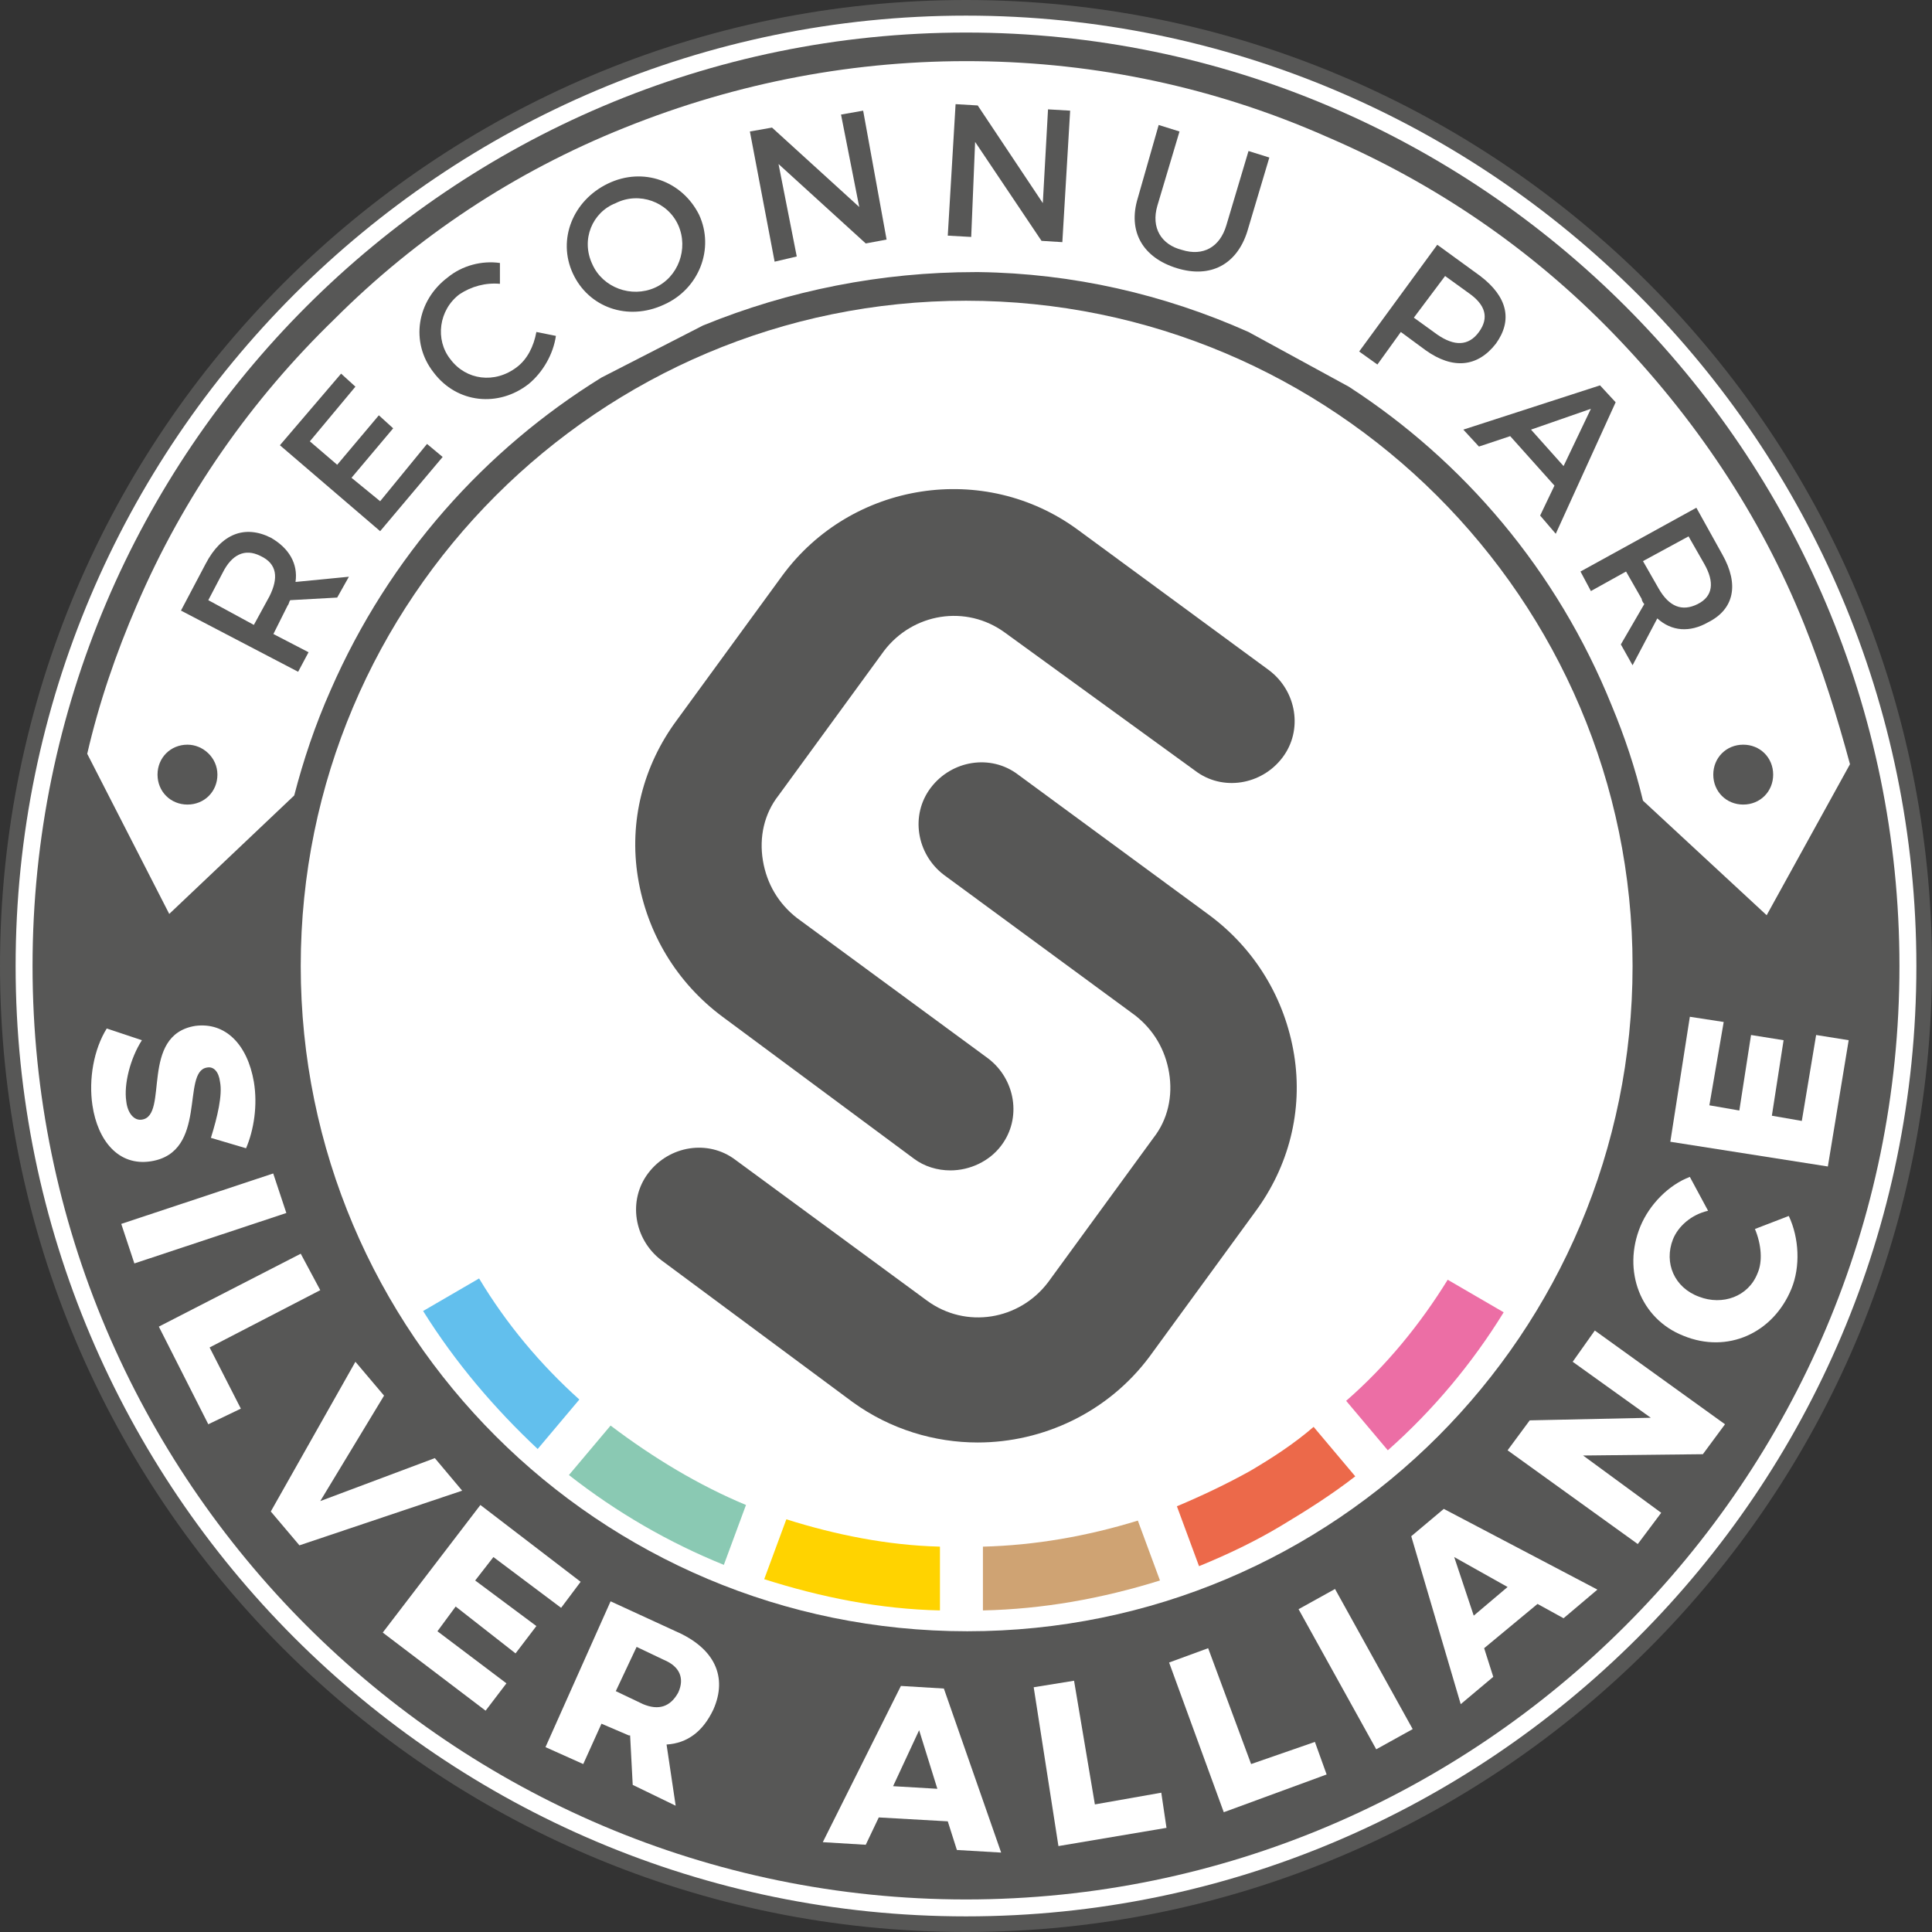 <?xml version="1.0" encoding="utf-8"?>
<!-- Generator: Adobe Illustrator 21.1.0, SVG Export Plug-In . SVG Version: 6.00 Build 0)  -->
<svg version="1.1" id="Calque_1" xmlns="http://www.w3.org/2000/svg" xmlns:xlink="http://www.w3.org/1999/xlink" x="0px" y="0px"
	 viewBox="0 0 148.4 148.4" style="enable-background:new 0 0 148.4 148.4;" xml:space="preserve">
<rect x="0" y="0" width="148.4" height="148.4" fill="#333333" stroke="none"/>
<style type="text/css">
	.st0{fill:#FFFFFF;}
	.st1{fill:#575756;}
	.st2{fill:#EC694A;}
	.st3{fill:#FFD300;}
	.st4{fill:#EC6EA5;}
	.st5{fill:#8AC9B3;}
	.st6{fill:#CFA373;}
	.st7{fill:#62BFED;}
</style>
<g>
	<path class="st0" d="M147.8,74.2c0-40.6-32.9-73.6-73.6-73.6S0.6,33.6,0.6,74.2s32.9,73.6,73.6,73.6
		C114.9,147.8,147.8,114.9,147.8,74.2"/>
	<path class="st1" d="M74.2,148.4C33.3,148.4,0,115.1,0,74.2C0,33.3,33.3,0,74.2,0c40.9,0,74.2,33.3,74.2,74.2
		C148.4,115.1,115.1,148.4,74.2,148.4 M74.2,1.2c-40.2,0-73,32.7-73,73c0,40.2,32.7,73,73,73c40.2,0,73-32.7,73-73
		C147.2,34,114.5,1.2,74.2,1.2"/>
	<path class="st1" d="M74.2,145.9c-39.5,0-71.7-32.2-71.7-71.7c0-39.5,32.2-71.7,71.7-71.7s71.7,32.2,71.7,71.7
		C145.9,113.7,113.7,145.9,74.2,145.9 M74.2,23.1C46,23.1,23.1,46,23.1,74.2s22.9,51.1,51.2,51.1s51.1-22.9,51.1-51.1
		C125.4,46,102.4,23.1,74.2,23.1"/>
	<path class="st1" d="M73,89.9c-1,0-2-0.3-2.8-0.9L55.5,78.1c-3.5-2.6-5.8-6.4-6.5-10.7c-0.7-4.3,0.4-8.6,3-12.1l8.1-11.1
		c5.3-7.2,15.5-8.8,22.7-3.5l14.7,10.8c2.1,1.6,2.6,4.6,1,6.7c-1.6,2.1-4.6,2.6-6.7,1L77.2,48.6c-3-2.2-7.1-1.5-9.3,1.4l-8.1,11.1
		c-1.1,1.4-1.5,3.2-1.2,5c0.3,1.8,1.2,3.3,2.6,4.4l14.7,10.8c2.1,1.6,2.6,4.6,1,6.7C76,89.2,74.5,89.9,73,89.9"/>
	<path class="st1" d="M75.1,110.8c-3.3,0-6.7-1-9.6-3.1L50.8,96.8c-2.1-1.6-2.6-4.6-1-6.7c1.6-2.1,4.6-2.6,6.7-1l14.7,10.8
		c3,2.2,7.1,1.5,9.3-1.4l8.1-11.1c1.1-1.4,1.5-3.2,1.2-5c-0.3-1.8-1.2-3.3-2.6-4.4L72.5,67.2c-2.1-1.6-2.6-4.6-1-6.7
		c1.6-2.1,4.6-2.6,6.7-1l14.7,10.8c3.5,2.6,5.8,6.4,6.5,10.7c0.7,4.3-0.4,8.6-3,12.1l-8.1,11.1C85.1,108.5,80.1,110.8,75.1,110.8"/>
	<path class="st0" d="M16.9,83.1c-0.1-0.8-0.5-1.2-1-1.1c-2,0.3,0.1,6.5-4.3,7.2c-2.5,0.4-4.1-1.6-4.5-4.3c-0.3-2,0.1-4.3,1.1-5.9
		l2.7,0.9c-0.9,1.4-1.4,3.4-1.2,4.7c0.1,0.9,0.6,1.5,1.2,1.4c2.1-0.3-0.2-6.5,4.1-7.2c2.3-0.3,4,1.4,4.5,4.3c0.3,1.8,0,3.7-0.6,5.1
		l-2.7-0.8C16.7,85.8,17.1,84.1,16.9,83.1"/>
	<rect x="9.5" y="92" transform="matrix(0.949 -0.315 0.315 0.949 -28.682 9.694)" class="st0" width="12.3" height="3.2"/>
	<polygon class="st0" points="24.6,99.1 16.1,103.5 18.5,108.2 16,109.4 12.2,101.9 23.1,96.3 	"/>
	<polygon class="st0" points="29.5,107.2 24.6,115.3 33.4,112 35.5,114.5 23,118.7 20.8,116.1 27.3,104.6 	"/>
	<polygon class="st0" points="44.6,121.5 43.1,123.5 37.9,119.6 36.5,121.4 41.2,124.9 39.6,127 35,123.4 33.6,125.3 38.9,129.3 
		37.3,131.4 29.4,125.4 36.9,115.6 	"/>
	<path class="st0" d="M48.6,137.1l-0.2-3.8l-0.1,0l-2.1-0.9l-1.4,3.1l-2.9-1.3l5-11.2l5,2.3c3,1.3,4,3.5,2.9,6
		c-0.8,1.7-2,2.6-3.6,2.7l0.7,4.7L48.6,137.1z M47.3,129.9l2.1,1c1.2,0.5,2.1,0.2,2.7-0.9c0.5-1.1,0.1-2-1.1-2.5l-2.1-1L47.3,129.9z
		"/>
	<path class="st0" d="M72.8,139.9l-5.3-0.3l-1,2.1l-3.3-0.2l6-12l3.3,0.2l4.4,12.6l-3.4-0.2L72.8,139.9z M72,137.4l-1.4-4.5l-2,4.3
		L72,137.4z"/>
	<polygon class="st0" points="82.5,129.1 84.1,138.6 89.2,137.7 89.6,140.4 81.3,141.8 79.4,129.6 	"/>
	<polygon class="st0" points="92.8,126.6 96.1,135.5 101,133.8 101.9,136.3 94,139.2 89.8,127.7 	"/>
	<rect x="102.5" y="122" transform="matrix(0.875 -0.485 0.485 0.875 -49.112 66.567)" class="st0" width="3.2" height="12.3"/>
	<path class="st0" d="M118.1,123.2l-4.1,3.4l0.7,2.2l-2.5,2.1l-3.8-12.9l2.5-2.1l11.8,6.2l-2.6,2.2L118.1,123.2z M115.8,121.9
		l-4.1-2.3l1.5,4.5L115.8,121.9z"/>
	<polygon class="st0" points="117.5,109.1 126.8,108.9 120.8,104.6 122.5,102.2 132.5,109.4 130.8,111.7 121.6,111.8 127.6,116.2 
		125.8,118.6 115.8,111.4 	"/>
	<path class="st0" d="M128.5,95.2c-0.7,1.8,0.1,3.7,2,4.4c1.8,0.7,3.8,0,4.5-1.8c0.4-0.9,0.3-2.2-0.2-3.4l2.6-1
		c0.8,1.7,0.9,3.9,0.2,5.6c-1.4,3.4-4.9,5-8.3,3.6c-3.3-1.3-4.7-5-3.3-8.4c0.7-1.7,2.2-3.2,3.8-3.8l1.4,2.6
		C129.9,93.3,128.9,94.2,128.5,95.2"/>
	<polygon class="st0" points="129.8,78.1 132.4,78.5 131.3,84.9 133.6,85.3 134.5,79.5 137,79.9 136.1,85.7 138.4,86.1 139.5,79.5 
		142,79.9 140.4,89.6 128.3,87.7 	"/>
	<path class="st0" d="M138.6,48c-3.4-8.5-8.5-16-14.7-22.4c-6.2-6.4-13.6-11.5-22-15.1C93.3,6.7,84.2,4.8,75,4.7
		c-9.2-0.1-18.3,1.6-27,5.1c-8.5,3.4-16,8.4-22.3,14.7c-6.4,6.2-11.6,13.6-15.2,22C8.9,50.2,7.6,54,6.7,57.9l6.3,12.3l9.6-9.1
		c0.7-2.7,1.6-5.4,2.8-8.1c4.5-10.3,11.9-18.5,20.8-24l7.8-4c6.6-2.7,13.7-4.1,20.9-4.1c0,0,0.1,0,0.1,0c0.1,0,0.1,0,0.2,0
		c7.2,0.1,14.2,1.7,20.7,4.6l7.7,4.2c8.8,5.7,16,14.1,20.2,24.5c1,2.4,1.8,4.8,2.4,7.3l9.5,8.8l6.4-11.6C141.1,55,140,51.5,138.6,48
		"/>
	<path class="st1" d="M16.7,59.5c0,1.3-1,2.3-2.3,2.3s-2.3-1-2.3-2.3s1-2.3,2.3-2.3C15.6,57.2,16.7,58.2,16.7,59.5"/>
	<path class="st1" d="M136.2,59.5c0,1.3-1,2.3-2.3,2.3s-2.3-1-2.3-2.3s1-2.3,2.3-2.3C135.2,57.2,136.2,58.2,136.2,59.5"/>
	<path class="st1" d="M25.9,45.9l-3.6,0.2c-0.1,0.1-0.1,0.3-0.2,0.4L21,48.7l2.7,1.4l-0.8,1.5l-9-4.7l1.9-3.6c1.2-2.3,3-3,5-2
		c1.4,0.8,2.1,2,1.9,3.4l4.1-0.4L25.9,45.9z M20.7,45.8c0.7-1.4,0.6-2.5-0.7-3.1c-1.2-0.6-2.2-0.1-2.9,1.3l-1.1,2.1l3.5,1.9
		L20.7,45.8z"/>
	<polygon class="st1" points="26.2,28.7 27.3,29.7 23.8,33.9 25.9,35.7 29.1,31.9 30.2,32.9 27,36.7 29.2,38.5 32.8,34.1 34,35.1 
		29.2,40.8 21.5,34.2 	"/>
	<path class="st1" d="M35.3,22.6c-1.6,1.2-1.9,3.5-0.7,5c1.2,1.6,3.4,1.9,5.1,0.6c0.8-0.6,1.3-1.6,1.5-2.7l1.5,0.3
		c-0.2,1.4-1,2.8-2.1,3.7c-2.3,1.8-5.5,1.5-7.3-0.9c-1.8-2.3-1.3-5.5,1.1-7.3c1.1-0.9,2.6-1.3,4-1.1l0,1.6
		C37.3,21.7,36.2,22,35.3,22.6"/>
	<path class="st1" d="M53.7,16.5c1.2,2.6,0,5.7-2.7,6.9c-2.8,1.3-5.8,0.2-7-2.4c-1.2-2.6,0-5.6,2.7-6.9
		C49.4,12.8,52.4,13.9,53.7,16.5 M45.5,20.3c0.8,1.8,3,2.6,4.8,1.8c1.8-0.8,2.6-3,1.8-4.8c-0.8-1.8-3-2.6-4.8-1.7
		C45.5,16.3,44.6,18.4,45.5,20.3"/>
	<polygon class="st1" points="59.3,9.8 66,15.9 64.6,8.8 66.3,8.5 68.1,18.4 66.5,18.7 59.8,12.6 61.2,19.7 59.5,20.1 57.6,10.1 	
		"/>
	<polygon class="st1" points="75.1,8.1 80.1,15.6 80.5,8.4 82.2,8.5 81.6,18.6 80,18.5 74.9,10.9 74.6,18.2 72.8,18.1 73.4,8 	"/>
	<path class="st1" d="M90.8,19.2c1.6,0.5,2.9-0.2,3.4-1.9l1.7-5.7l1.6,0.5l-1.7,5.7c-0.8,2.5-2.8,3.6-5.4,2.8
		c-2.6-0.8-3.8-2.8-3-5.4L89,9.6l1.6,0.5l-1.7,5.7C88.4,17.5,89.2,18.8,90.8,19.2"/>
	<path class="st1" d="M114.9,26.4c-1.4,1.8-3.3,2-5.4,0.5l-1.9-1.4l-1.8,2.5l-1.4-1l6-8.2l3.3,2.4C115.8,22.8,116.2,24.6,114.9,26.4
		 M113.6,25.5c0.8-1.1,0.5-2.1-0.8-3l-1.8-1.3l-2.4,3.2l1.8,1.3C111.7,26.6,112.8,26.6,113.6,25.5"/>
	<path class="st1" d="M119.4,37.3l-3.4-3.8l-2.4,0.8l-1.2-1.3l10.5-3.4l1.2,1.3l-4.6,10.1l-1.2-1.4L119.4,37.3z M120.1,35.8l2.1-4.4
		l-4.6,1.6L120.1,35.8z"/>
	<path class="st1" d="M124.5,49.5l1.8-3.1c-0.1-0.1-0.2-0.3-0.2-0.4l-1.2-2.1l-2.7,1.5l-0.8-1.5l8.9-4.9l2,3.6
		c1.3,2.3,0.9,4.2-1.1,5.2c-1.4,0.8-2.8,0.7-3.9-0.3l-1.9,3.6L124.5,49.5z M127.4,45.2c0.8,1.4,1.8,1.8,3,1.2
		c1.2-0.6,1.3-1.7,0.5-3.1l-1.2-2.1l-3.5,1.9L127.4,45.2z"/>
	<path class="st2" d="M96,113c-1.8,1-3.7,1.9-5.6,2.7l1.7,4.6c2.2-0.9,4.3-1.9,6.3-3.1c2-1.2,3.9-2.4,5.7-3.8l-3.2-3.8
		C99.4,110.9,97.7,112,96,113"/>
	<path class="st3" d="M60.4,116.7l-1.7,4.6c4.4,1.4,8.9,2.3,13.5,2.4l0-4.9C68.2,118.7,64.2,117.9,60.4,116.7"/>
	<path class="st4" d="M103.4,107.6l3.2,3.8c3.5-3.1,6.5-6.7,8.9-10.6l-4.3-2.5C109.1,101.7,106.5,104.9,103.4,107.6"/>
	<path class="st5" d="M46.9,109.5l-3.2,3.8c3.7,2.9,7.7,5.2,11.9,6.9l1.7-4.6C53.7,114.1,50.2,112,46.9,109.5"/>
	<path class="st6" d="M75.5,118.8l0,4.9c4.6-0.1,9.1-0.9,13.6-2.3l-1.7-4.6C83.5,118,79.5,118.7,75.5,118.8"/>
	<path class="st7" d="M36.8,98.2l-4.3,2.5c2.5,4,5.5,7.5,8.8,10.6l3.2-3.8C41.5,104.8,38.9,101.7,36.8,98.2"/>
</g>
</svg>
